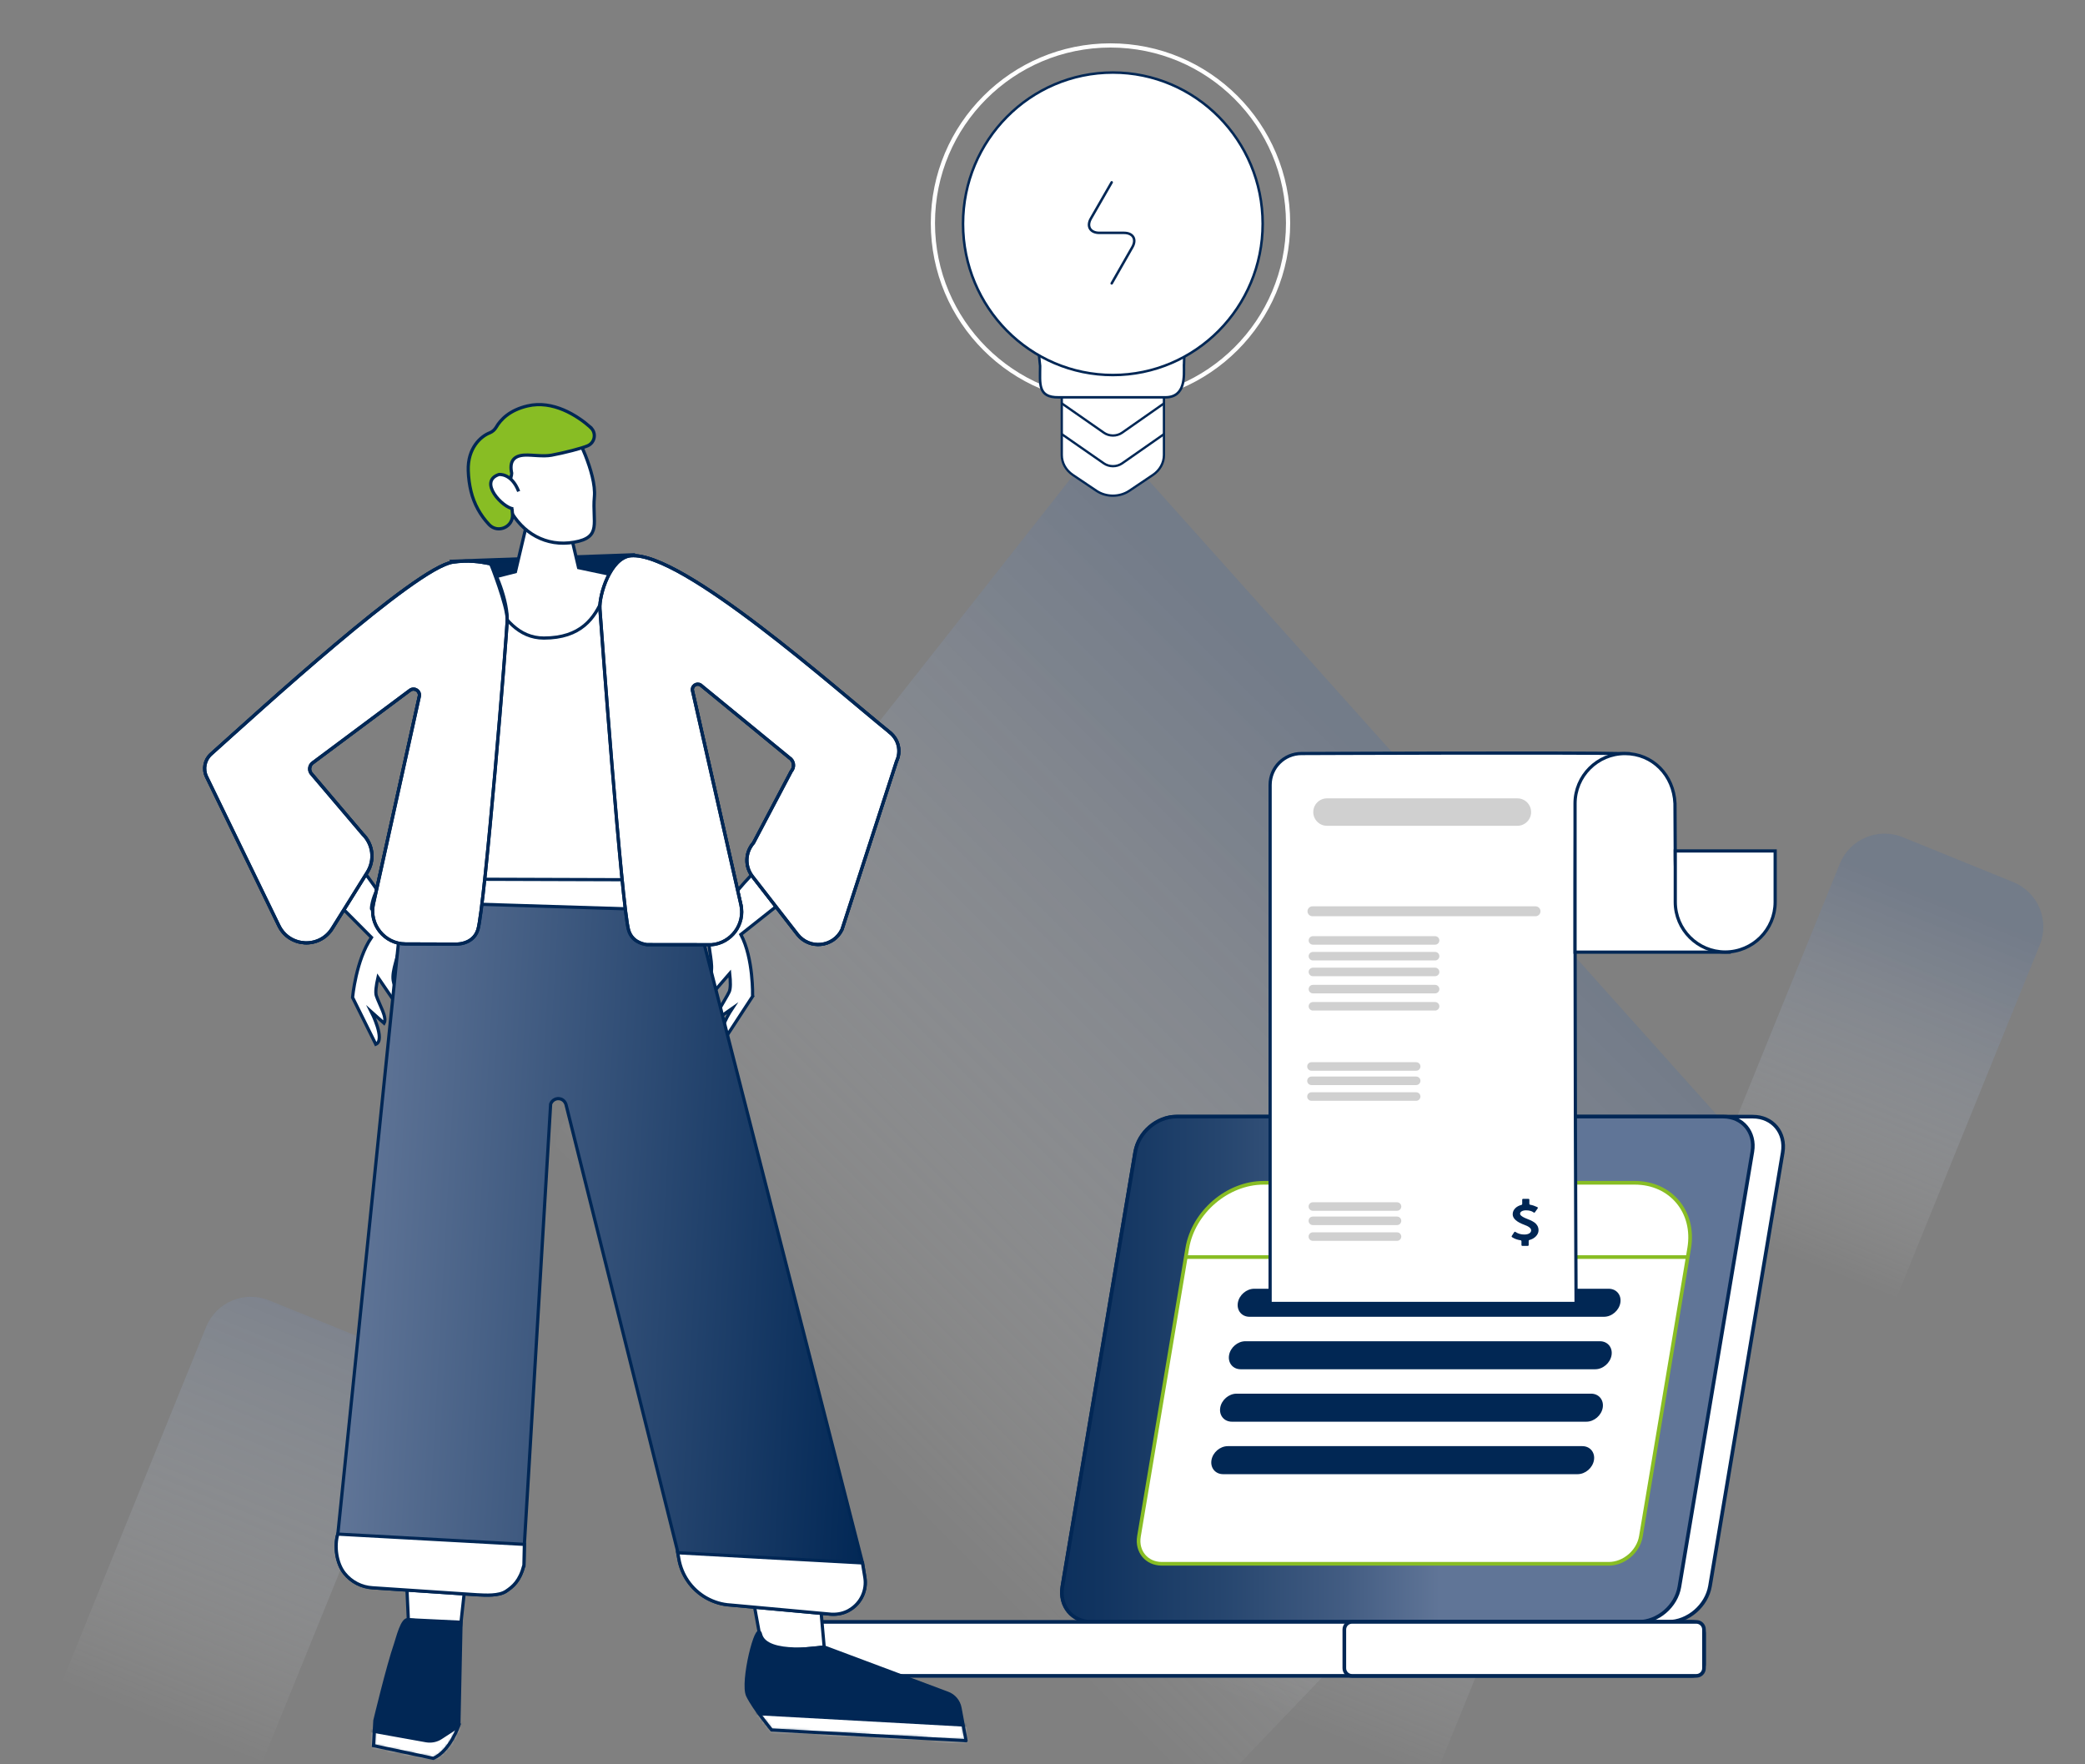 <svg width="650" height="550" viewBox="0 0 650 550" fill="none" xmlns="http://www.w3.org/2000/svg">
<rect x="0" y="0" width="650" height="550" fill="#808080" stroke="none"/>
<g clip-path="url(#clip0_442_310)">
<path opacity="0.4" d="M177.25 347.926L334.803 147.879C340.725 141.955 351.106 142.759 358.001 149.655L545.218 358.737C552.113 365.633 552.904 376.017 546.994 381.941L372.84 564.033C366.917 569.957 356.536 569.154 349.642 562.257L179.026 371.13C172.131 364.233 171.34 353.85 177.25 347.926Z" fill="url(#paint0_linear_442_310)"/>
<path opacity="0.4" d="M81.436 550.23L126.601 438.975C129.73 431.267 126.02 422.481 118.314 419.351L83.876 405.364C76.17 402.234 67.386 405.945 64.257 413.653L19.093 524.908C15.964 532.616 19.674 541.402 27.38 544.532L61.818 558.519C69.524 561.649 78.307 557.937 81.436 550.23Z" fill="url(#paint1_linear_442_310)"/>
<path opacity="0.4" d="M590.734 405.849L635.899 294.594C639.028 286.886 635.318 278.1 627.612 274.971L593.174 260.983C585.468 257.853 576.684 261.565 573.555 269.273L528.391 380.527C525.261 388.235 528.972 397.021 536.678 400.151L571.116 414.138C578.822 417.268 587.605 413.557 590.734 405.849Z" fill="url(#paint2_linear_442_310)"/>
<path opacity="0.4" d="M446.81 555.369L504.929 412.202C508.958 402.279 504.181 390.967 494.26 386.938L449.952 368.942C440.031 364.912 428.723 369.69 424.694 379.614L366.575 522.781C362.546 532.704 367.323 544.015 377.244 548.045L421.552 566.041C431.473 570.071 442.781 565.293 446.81 555.369Z" fill="url(#paint3_linear_442_310)"/>
<path d="M340.544 505.596H520.038C526.219 505.596 532.064 500.579 533.101 494.409L555.755 359.281C556.792 353.098 552.619 348.094 546.437 348.094H366.943C360.761 348.094 354.916 353.111 353.88 359.281L331.226 494.409C330.189 500.592 334.362 505.596 340.544 505.596Z" fill="white" stroke="#022755" stroke-width="1.14" stroke-miterlimit="10"/>
<path d="M340.272 505.596H510.797C516.823 505.596 522.539 500.709 523.549 494.668L546.294 359.009C547.305 352.981 543.235 348.081 537.209 348.081H366.684C360.657 348.081 354.942 352.968 353.931 359.009L331.187 494.668C330.176 500.696 334.245 505.596 340.272 505.596Z" fill="url(#paint4_linear_442_310)"/>
<path d="M340.272 505.596H510.797C516.823 505.596 522.539 500.709 523.549 494.668L546.294 359.009C547.305 352.981 543.235 348.081 537.209 348.081H366.684C360.657 348.081 354.942 352.968 353.931 359.009L331.187 494.668C330.176 500.696 334.245 505.596 340.272 505.596Z" stroke="#022755" stroke-width="1.14" stroke-miterlimit="10"/>
<path d="M256.681 522.422H527.477C529.552 522.422 531.235 520.739 531.235 518.662V509.355C531.235 507.279 529.552 505.596 527.477 505.596L256.681 505.596C254.605 505.596 252.923 507.279 252.923 509.355V518.662C252.923 520.739 254.605 522.422 256.681 522.422Z" fill="white" stroke="#022755" stroke-width="1.14" stroke-miterlimit="10"/>
<path d="M421.478 522.422H528.837C530.154 522.422 531.222 521.354 531.222 520.037V507.981C531.222 506.664 530.154 505.596 528.837 505.596H421.478C420.161 505.596 419.093 506.664 419.093 507.981V520.037C419.093 521.354 420.161 522.422 421.478 522.422Z" fill="white" stroke="#022755" stroke-width="1.14" stroke-miterlimit="10"/>
<path d="M362.187 487.486H501.557C506.287 487.486 510.758 483.662 511.549 478.931L526.608 389.096C528.5 377.844 520.906 368.718 509.644 368.718H393.926C382.676 368.718 372.023 377.844 370.131 389.096L355.072 478.931C354.281 483.662 357.47 487.486 362.187 487.486Z" fill="white" stroke="#88BD24" stroke-width="1.14" stroke-miterlimit="10"/>
<path d="M526.141 391.871H369.665" stroke="#88BD24" stroke-width="1.14" stroke-miterlimit="10"/>
<path d="M389.532 410.486H500.054C502.464 410.486 504.745 408.528 505.147 406.117C505.549 403.706 503.929 401.748 501.518 401.748H390.997C388.586 401.748 386.305 403.706 385.903 406.117C385.502 408.528 387.122 410.486 389.532 410.486Z" fill="#012754"/>
<path d="M386.785 426.845H497.306C499.716 426.845 501.997 424.888 502.399 422.476C502.801 420.065 501.181 418.108 498.77 418.108H388.249C385.839 418.108 383.558 420.065 383.156 422.476C382.754 424.888 384.374 426.845 386.785 426.845Z" fill="#012754"/>
<path d="M384.037 443.191H494.558C496.969 443.191 499.25 441.234 499.652 438.823C500.053 436.412 498.433 434.454 496.023 434.454H385.502C383.091 434.454 380.81 436.412 380.408 438.823C380.007 441.234 381.627 443.191 384.037 443.191Z" fill="#012754"/>
<path d="M381.303 459.551H491.824C494.235 459.551 496.516 457.593 496.917 455.182C497.319 452.771 495.699 450.814 493.289 450.814H382.767C380.357 450.814 378.076 452.771 377.674 455.182C377.272 457.593 378.892 459.551 381.303 459.551Z" fill="#012754"/>
<path d="M140.535 250.21H200.928L215.637 304.24H127.86L140.535 250.21Z" fill="white" stroke="#002755" stroke-miterlimit="10"/>
<path d="M141.183 175.218L196.677 173.248L187.022 189.828L145.978 187.43L141.183 175.218Z" fill="#012755" stroke="#002755" stroke-width="1.54" stroke-miterlimit="10"/>
<path d="M234.623 310.566C234.623 310.566 234.947 298.821 230.969 291.316L259.597 268.63L244.512 262.875C244.512 262.875 223.387 281.334 223.841 288.853C223.089 289.721 220.692 291.64 221.067 294.894C221.573 299.34 222.843 303.359 220.342 305.938C217.828 308.518 220.938 311.033 220.938 311.033L227.483 303.462C227.768 306.081 227.781 308.22 227.327 309.179C226.018 311.979 223.115 315.466 223.932 317.411L228.273 314.364C228.273 314.364 222.791 322.557 225.72 324.229L234.636 310.579L234.623 310.566Z" fill="white" stroke="#002755" stroke-miterlimit="10"/>
<path d="M109.911 310.929C109.911 310.929 110.974 299.236 115.808 292.236L90.043 266.336L105.699 262.395C105.699 262.395 124.504 283.214 123.169 290.616C123.817 291.575 124.892 293.753 124.141 296.942C123.117 301.297 121.38 305.134 123.571 307.999C125.761 310.864 122.586 311.655 122.586 311.655L117.842 304.694C117.259 307.26 116.987 309.386 117.324 310.398C118.296 313.327 120.771 317.138 119.734 318.966L115.782 315.44C115.782 315.44 120.253 324.229 117.155 325.538L109.911 310.929Z" fill="white" stroke="#002755" stroke-miterlimit="10"/>
<path d="M143.62 506.646L127.303 504.922L125.269 461.016L148.933 458.19L143.62 506.646Z" fill="white" stroke="#002755" stroke-miterlimit="10"/>
<path d="M143.049 537.796L143.723 505.712L127.316 504.922C125.398 504.39 123.947 510.716 123.286 512.596C120.953 519.298 116.871 536.344 116.871 536.344L116.443 544.187L135.092 548.141C140.38 545.846 143.062 537.796 143.062 537.796H143.049Z" fill="#012755"/>
<mask id="mask0_442_310" style="mask-type:luminance" maskUnits="userSpaceOnUse" x="116" y="504" width="28" height="45">
<path d="M143.049 537.796L143.723 505.712L127.316 504.922C125.398 504.39 123.947 510.716 123.286 512.596C120.953 519.298 116.871 536.344 116.871 536.344L116.443 544.187L135.092 548.141C140.38 545.846 143.062 537.796 143.062 537.796H143.049Z" fill="white"/>
</mask>
<g mask="url(#mask0_442_310)">
<path d="M107.643 547.376L159.146 550.215L147.974 534.853L137.451 541.711C136.103 542.592 134.47 542.916 132.876 542.644L103.211 537.316L107.63 547.389L107.643 547.376Z" fill="white" stroke="#012755" stroke-miterlimit="10"/>
</g>
<path d="M143.049 537.796L143.723 505.712L127.316 504.922C125.398 504.39 123.947 510.716 123.286 512.596C120.953 519.298 116.871 536.344 116.871 536.344L116.443 544.187L135.092 548.141C140.38 545.846 143.062 537.796 143.062 537.796H143.049Z" stroke="#012755" stroke-miterlimit="10"/>
<path d="M237.863 515.37L256.94 513.412L252.936 468.547L229.128 467.406L237.863 515.37Z" fill="white" stroke="#002755" stroke-miterlimit="10"/>
<path d="M301.172 542.618L299.28 532.429C298.891 530.303 297.401 528.54 295.366 527.814L256.953 513.425C256.953 513.425 238.758 516.42 237.086 509.433C236.01 504.96 231.085 524.47 233.094 528.605C235.103 532.74 240.559 539.3 240.559 539.3L301.185 542.631L301.172 542.618Z" fill="#012755"/>
<mask id="mask1_442_310" style="mask-type:luminance" maskUnits="userSpaceOnUse" x="232" y="508" width="70" height="35">
<path d="M301.172 542.618L299.28 532.429C298.891 530.303 297.401 528.54 295.366 527.814L256.953 513.425C256.953 513.425 238.758 516.42 237.086 509.433C236.01 504.96 231.085 524.47 233.094 528.605C235.103 532.74 240.559 539.3 240.559 539.3L301.185 542.631L301.172 542.618Z" fill="white"/>
</mask>
<g mask="url(#mask1_442_310)">
<path d="M220.157 559.073L316.834 564.394L318.246 538.727L221.57 533.406L220.157 559.073Z" fill="white" stroke="#002755" stroke-miterlimit="10"/>
</g>
<path d="M301.172 542.618L299.28 532.429C298.891 530.303 297.401 528.54 295.366 527.814L256.953 513.425C256.953 513.425 238.758 516.42 237.086 509.433C236.01 504.96 231.085 524.47 233.094 528.605C235.103 532.74 240.559 539.3 240.559 539.3L301.185 542.631L301.172 542.618Z" stroke="#002755" stroke-linejoin="round"/>
<path d="M264.91 501.849C263.174 502.899 261.152 503.327 259.13 503.211L227.793 500.346C225.098 500.203 222.48 499.412 220.134 498.077C215.598 495.484 212.475 491.012 211.62 485.853L211.296 484.051L211.075 482.897L176.537 344.659C176.369 343.713 175.721 342.87 174.775 342.585C173.453 342.196 172.118 342.922 171.664 344.153L163.474 481.432L163.331 487.992C162.048 492.84 159.962 494.577 157.746 496.055C155.517 497.533 151.434 497.286 148.764 497.144L116.183 494.966C112.749 494.772 109.561 493.138 107.41 490.442C104.934 487.37 104.196 482.042 105.323 478.231L125.527 281.14L216.907 283.992L268.889 487.227V487.253L269.628 491.738C270.276 495.653 268.513 499.697 264.923 501.849H264.91Z" fill="url(#paint5_linear_442_310)"/>
<path d="M264.91 501.849C263.174 502.899 261.152 503.327 259.13 503.211L227.793 500.346C225.098 500.203 222.48 499.412 220.134 498.077C215.598 495.484 212.475 491.012 211.62 485.853L211.075 482.897L176.537 344.659C176.369 343.713 175.721 342.87 174.775 342.585C173.453 342.196 172.118 342.922 171.664 344.153L163.474 481.432L163.331 487.992C162.048 492.84 159.962 494.577 157.746 496.055C155.517 497.533 151.434 497.286 148.764 497.144L116.183 494.966C112.749 494.772 109.561 493.138 107.41 490.442C104.934 487.37 104.196 482.042 105.323 478.231L125.527 281.14L216.907 283.992L268.889 487.227V487.253L269.628 491.738C270.276 495.653 268.513 499.697 264.923 501.849H264.91Z" stroke="#002755" stroke-miterlimit="10"/>
<path d="M146.406 181.856L160.687 178.213C162.528 170.344 165.405 158.276 165.405 158.276L175.552 156.396L180.373 176.955L192.724 179.574V209.739L149.27 207.6L146.419 181.843L146.406 181.856Z" fill="white" stroke="#002755" stroke-miterlimit="10"/>
<path d="M179.155 134.644C179.155 134.644 185.998 147.335 185.298 154.905C184.572 162.839 187.786 167.492 179 169.022C170.213 170.552 162.813 166.17 158.808 158.613C158.808 158.613 152.587 146.972 153.935 142.175C157.331 130.107 179.142 134.644 179.142 134.644H179.155Z" fill="white" stroke="#002755" stroke-miterlimit="10"/>
<path d="M184.145 133.244C179.894 129.472 172.351 124.688 164.459 126.542C158.873 127.851 156.074 130.781 154.687 133.179C154.221 133.97 153.508 134.605 152.652 134.942C149.944 135.992 145.732 139.622 145.978 146.751C146.056 149.085 146.367 151.211 146.833 153.142C147.78 157.096 149.762 160.661 152.484 163.539C155.244 166.442 160.13 164.213 159.767 160.22L158.899 150.485C158.886 150.277 159.586 147.776 159.534 147.568C158.744 143.99 159.988 141.994 163.694 141.864C166.053 141.787 169.358 142.37 171.924 141.903C175.889 141.177 181.488 139.725 183.225 138.961C185.506 137.95 185.998 134.929 184.132 133.27L184.145 133.244Z" fill="#88BD24" stroke="#012755" stroke-miterlimit="10"/>
<path d="M160.013 158.626C156.683 158.276 149.011 150.122 155.542 147.918C155.542 147.918 159.456 147.4 161.698 153.194" fill="white"/>
<path d="M160.013 158.626C156.683 158.276 149.011 150.122 155.542 147.918C155.542 147.918 159.456 147.4 161.698 153.194" stroke="#002755" stroke-miterlimit="10"/>
<path d="M163.319 487.992C162.036 492.84 159.949 494.577 157.733 496.055C155.504 497.533 151.421 497.286 148.752 497.144L116.171 494.966C112.736 494.772 109.548 493.138 107.397 490.442C104.922 487.37 104.183 482.042 105.31 478.231L163.474 481.433L163.332 487.992H163.319Z" fill="white" stroke="#002755" stroke-miterlimit="10"/>
<path d="M264.91 501.849C263.174 502.899 261.152 503.327 259.13 503.21L227.793 500.346C225.098 500.203 222.48 499.412 220.134 498.077C215.598 495.484 212.475 491.012 211.619 485.853L211.295 484.051L268.876 487.214V487.24L269.615 491.725C270.263 495.64 268.5 499.685 264.91 501.836V501.849Z" fill="white" stroke="#002755" stroke-miterlimit="10"/>
<path d="M196.677 173.248C186.646 174.065 192.698 198.902 169.552 198.902C153.534 198.902 151.719 173.741 141.183 175.231C129.558 176.878 79.909 222.456 65.796 235.082C63.813 236.858 63.243 239.736 64.409 242.147L86.946 288.555C90.212 295.283 99.595 295.775 103.561 289.436L114.512 271.884C116.87 268.099 116.287 263.173 113.099 260.049L97.236 241.369C96.174 240.332 96.329 238.582 97.547 237.739L127.847 215.132C129.247 214.172 131.087 215.417 130.724 217.076L116.417 281.749C115.004 288.153 115.743 273.997 122.301 274.01L216.791 274.308C223.4 274.334 232.42 288.438 230.969 281.995L215.883 215.313C215.546 213.848 217.166 212.721 218.424 213.524L246.08 236.197C247.544 237.13 247.829 239.139 246.676 240.436L234.908 262.745C232.304 265.701 232.161 270.095 234.584 273.206L248.62 291.264C252.365 296.073 259.869 295.257 262.487 289.747L279.503 237.286C280.968 234.213 280.125 230.532 277.481 228.393C260.763 214.924 212.682 171.939 196.664 173.248H196.677Z" fill="white" stroke="#002755" stroke-miterlimit="10"/>
<path d="M148.985 289.786C151.11 282.942 158.147 196.646 158.121 193.094C158.083 188.661 152.989 175.763 152.989 175.763C149.283 175.037 145.952 174.57 141.183 175.244C129.558 176.891 79.909 222.469 65.796 235.095C63.813 236.871 63.243 239.749 64.409 242.16L86.946 288.568C90.212 295.295 99.595 295.788 103.561 289.449L114.512 271.897C116.87 268.112 116.287 263.186 113.099 260.062L97.236 241.382C96.174 240.345 96.329 238.595 97.547 237.752L127.847 215.145C129.247 214.185 131.087 215.43 130.724 217.089L116.417 281.762C115.004 288.166 119.864 294.245 126.422 294.258L141.611 294.31C141.611 294.31 147.43 294.803 148.985 289.799V289.786Z" fill="white" stroke="#002755" stroke-miterlimit="10"/>
<path d="M277.494 228.393C260.776 214.924 212.695 171.939 196.677 173.248C190.34 173.767 186.711 185.485 187.022 189.828C187.268 193.367 193.865 283.188 195.99 290.032C197.001 293.299 199.826 294.22 201.667 294.479L221.884 294.505C227.988 293.96 232.355 288.127 230.969 282.008L215.883 215.326C215.546 213.861 217.166 212.734 218.424 213.537L246.08 236.21C247.544 237.143 247.829 239.152 246.676 240.449L234.908 262.758C232.304 265.714 232.161 270.108 234.584 273.219L248.62 291.277C252.365 296.086 259.869 295.27 262.487 289.76L279.503 237.299C280.968 234.226 280.125 230.545 277.481 228.406L277.494 228.393Z" fill="white" stroke="#002755" stroke-miterlimit="10"/>
<path d="M148.985 289.786C151.11 282.942 158.121 196.646 158.121 193.094C158.121 185.446 152.989 175.763 152.989 175.763C149.283 175.037 145.952 174.57 141.183 175.244C129.558 176.891 79.909 222.469 65.796 235.095C63.813 236.871 63.243 239.749 64.409 242.16L86.946 288.568C90.212 295.295 99.595 295.788 103.561 289.449L114.512 271.897C116.87 268.112 116.287 263.186 113.099 260.062L97.236 241.382C96.174 240.345 96.329 238.595 97.547 237.752L127.847 215.145C129.247 214.185 131.087 215.43 130.724 217.089L116.417 281.762C115.004 288.166 119.864 294.245 126.422 294.258L141.611 294.31C141.611 294.31 147.43 294.803 148.985 289.799V289.786Z" stroke="#002755" stroke-miterlimit="10"/>
<path d="M277.494 228.393C260.776 214.924 212.695 171.939 196.677 173.248C190.34 173.767 186.711 185.485 187.022 189.828C187.268 193.367 193.865 283.188 195.99 290.032C197.001 293.299 199.826 294.22 201.667 294.479L221.884 294.505C227.988 293.96 232.355 288.127 230.969 282.008L215.883 215.326C215.546 213.861 217.166 212.734 218.424 213.537L246.08 236.21C247.544 237.143 247.829 239.152 246.676 240.449L234.908 262.758C232.304 265.714 232.161 270.108 234.584 273.219L248.62 291.277C252.365 296.086 259.869 295.27 262.487 289.76L279.503 237.299C280.968 234.226 280.125 230.545 277.481 228.406L277.494 228.393Z" stroke="#002755" stroke-miterlimit="10"/>
<path d="M346.194 124.922C376.771 124.922 401.559 100.128 401.559 69.543C401.559 38.959 376.771 14.165 346.194 14.165C315.618 14.165 290.83 38.959 290.83 69.543C290.83 100.128 315.618 124.922 346.194 124.922Z" stroke="white" stroke-width="1.31" stroke-linecap="round" stroke-linejoin="round"/>
<mask id="mask2_442_310" style="mask-type:luminance" maskUnits="userSpaceOnUse" x="275" y="-2" width="144" height="206">
<path d="M418.044 -2H275.823V203.659H418.044V-2Z" fill="white"/>
</mask>
<g mask="url(#mask2_442_310)">
<path d="M331.006 123.496V141.864C331.006 144.301 332.276 146.583 334.453 148.048L341.801 152.987C344.847 155.035 349.033 155.035 352.079 152.987L359.427 148.048C361.591 146.596 362.861 144.301 362.861 141.864V123.094" fill="white"/>
<path d="M331.006 123.496V141.864C331.006 144.301 332.276 146.583 334.453 148.048L341.801 152.987C344.847 155.035 349.033 155.035 352.079 152.987L359.427 148.048C361.591 146.596 362.861 144.301 362.861 141.864V123.094" stroke="#002755" stroke-width="0.72" stroke-miterlimit="10"/>
<path d="M362.822 135.37L349.811 144.457C348.113 145.624 345.78 145.611 344.095 144.431L331.071 135.383" stroke="#002755" stroke-width="0.72" stroke-linecap="round" stroke-linejoin="round"/>
<path d="M362.744 125.842L349.798 134.903C348.1 136.07 345.78 136.057 344.108 134.877L331.148 125.842" stroke="#002755" stroke-width="0.72" stroke-linecap="round" stroke-linejoin="round"/>
</g>
<mask id="mask3_442_310" style="mask-type:luminance" maskUnits="userSpaceOnUse" x="275" y="-2" width="144" height="206">
<path d="M418.044 -2H275.823V203.659H418.044V-2Z" fill="white"/>
</mask>
<g mask="url(#mask3_442_310)">
<path d="M369.095 113.981C369.095 116.962 369.756 123.859 363.302 123.859H330.047C323.411 123.962 324.254 119.542 324.254 114.084C324.254 114.084 323.009 103.571 324.254 104.621C350.782 127.048 369.393 103.455 369.393 103.455L369.108 113.981H369.095Z" fill="white" stroke="#002755" stroke-width="0.78" stroke-miterlimit="10"/>
<path d="M346.933 116.91C372.729 116.91 393.64 95.802 393.64 69.764C393.64 43.725 372.729 22.617 346.933 22.617C321.138 22.617 300.226 43.725 300.226 69.764C300.226 95.802 321.138 116.91 346.933 116.91Z" fill="white" stroke="#002755" stroke-width="0.78" stroke-miterlimit="10"/>
</g>
<path d="M346.57 56.84L340.117 68.066C338.665 70.541 339.87 72.59 342.708 72.59H350.381C353.284 72.59 354.424 74.638 352.973 77.114L346.57 88.34" stroke="#022755" stroke-width="0.78" stroke-miterlimit="10" stroke-linecap="round"/>
<path d="M491.344 406.324H395.96V244.688C395.96 239.282 400.34 234.9 405.745 234.9C405.745 234.9 490.839 234.55 506.611 234.926C502.088 237.778 491.202 243.547 491.137 254.63C490.839 303.449 491.344 406.324 491.344 406.324Z" fill="white" stroke="#002755" stroke-miterlimit="10"/>
<path d="M537.741 296.812H491.021V250.495C491.021 241.888 497.993 234.913 506.598 234.913C515.204 234.913 521.787 241.654 522.176 250.495C522.176 250.495 522.267 263.549 522.267 268.034C522.267 288.451 537.741 296.812 537.741 296.812Z" fill="white" stroke="#002755" stroke-miterlimit="10"/>
<path d="M537.844 296.773C529.252 296.773 522.267 289.799 522.267 281.192V265.273H553.409V281.192C553.409 289.786 546.437 296.773 537.831 296.773H537.844Z" fill="white" stroke="#002755" stroke-miterlimit="10"/>
<path d="M473.045 248.875H413.689C411.327 248.875 409.413 250.79 409.413 253.153C409.413 255.515 411.327 257.43 413.689 257.43H473.045C475.407 257.43 477.322 255.515 477.322 253.153C477.322 250.79 475.407 248.875 473.045 248.875Z" fill="#D0D0D0"/>
<path d="M478.695 282.527H409.166C408.307 282.527 407.611 283.22 407.611 284.076C407.611 284.931 408.307 285.625 409.166 285.625H478.695C479.554 285.625 480.251 284.931 480.251 284.076C480.251 283.22 479.554 282.527 478.695 282.527Z" fill="#D0D0D0"/>
<path d="M447.385 291.834H409.309C408.572 291.834 407.974 292.429 407.974 293.163C407.974 293.897 408.572 294.492 409.309 294.492H447.385C448.122 294.492 448.72 293.897 448.72 293.163C448.72 292.429 448.122 291.834 447.385 291.834Z" fill="#D0D0D0"/>
<path d="M447.385 296.747H409.309C408.572 296.747 407.974 297.342 407.974 298.076C407.974 298.81 408.572 299.405 409.309 299.405H447.385C448.122 299.405 448.72 298.81 448.72 298.076C448.72 297.342 448.122 296.747 447.385 296.747Z" fill="#D0D0D0"/>
<path d="M447.385 301.66H409.309C408.572 301.66 407.974 302.255 407.974 302.989C407.974 303.723 408.572 304.318 409.309 304.318H447.385C448.122 304.318 448.72 303.723 448.72 302.989C448.72 302.255 448.122 301.66 447.385 301.66Z" fill="#D0D0D0"/>
<path d="M447.385 307.014H409.309C408.572 307.014 407.974 307.609 407.974 308.343C407.974 309.077 408.572 309.672 409.309 309.672H447.385C448.122 309.672 448.72 309.077 448.72 308.343C448.72 307.609 448.122 307.014 447.385 307.014Z" fill="#D0D0D0"/>
<path d="M447.385 312.368H409.309C408.572 312.368 407.974 312.963 407.974 313.697C407.974 314.43 408.572 315.025 409.309 315.025H447.385C448.122 315.025 448.72 314.43 448.72 313.697C448.72 312.963 448.122 312.368 447.385 312.368Z" fill="#D0D0D0"/>
<path d="M441.488 331.125H408.855C408.118 331.125 407.521 331.72 407.521 332.454C407.521 333.188 408.118 333.783 408.855 333.783H441.488C442.225 333.783 442.823 333.188 442.823 332.454C442.823 331.72 442.225 331.125 441.488 331.125Z" fill="#D0D0D0"/>
<path d="M441.488 335.598H408.855C408.118 335.598 407.521 336.193 407.521 336.926C407.521 337.66 408.118 338.255 408.855 338.255H441.488C442.225 338.255 442.823 337.66 442.823 336.926C442.823 336.193 442.225 335.598 441.488 335.598Z" fill="#D0D0D0"/>
<path d="M441.488 340.498H408.855C408.118 340.498 407.521 341.093 407.521 341.826C407.521 342.56 408.118 343.155 408.855 343.155H441.488C442.225 343.155 442.823 342.56 442.823 341.826C442.823 341.093 442.225 340.498 441.488 340.498Z" fill="#D0D0D0"/>
<path d="M435.514 374.785H409.283C408.546 374.785 407.948 375.38 407.948 376.114C407.948 376.848 408.546 377.443 409.283 377.443H435.514C436.251 377.443 436.849 376.848 436.849 376.114C436.849 375.38 436.251 374.785 435.514 374.785Z" fill="#D0D0D0"/>
<path d="M435.514 379.244H409.283C408.546 379.244 407.948 379.839 407.948 380.573C407.948 381.307 408.546 381.902 409.283 381.902H435.514C436.251 381.902 436.849 381.307 436.849 380.573C436.849 379.839 436.251 379.244 435.514 379.244Z" fill="#D0D0D0"/>
<path d="M435.514 384.157H409.283C408.546 384.157 407.948 384.752 407.948 385.486C407.948 386.22 408.546 386.815 409.283 386.815H435.514C436.251 386.815 436.849 386.22 436.849 385.486C436.849 384.752 436.251 384.157 435.514 384.157Z" fill="#D0D0D0"/>
<path d="M478.812 381.461C478.281 380.943 477.4 380.463 476.13 379.983C474.173 379.232 473.888 378.674 473.888 378.402C473.888 378.065 474.043 377.819 474.354 377.624C474.704 377.417 475.158 377.3 475.702 377.3C476.713 377.3 477.516 377.507 478.074 377.935L478.126 377.974C478.255 378.065 478.424 378.039 478.514 377.909L479.37 376.704C479.473 376.561 479.422 376.367 479.266 376.302C478.501 375.939 477.75 375.68 476.998 375.55C476.868 375.524 476.778 375.407 476.778 375.278V373.994C476.778 373.839 476.661 373.722 476.506 373.722H474.821C474.665 373.722 474.549 373.839 474.549 373.994V375.33C474.549 375.459 474.458 375.563 474.341 375.602C473.577 375.796 472.942 376.12 472.462 376.574C471.879 377.119 471.581 377.78 471.581 378.544C471.581 379.206 471.905 379.828 472.553 380.385C473.162 380.917 474.082 381.409 475.287 381.85C476.648 382.343 477.335 382.913 477.335 383.522C477.335 383.911 477.154 384.222 476.804 384.456C476.415 384.715 475.883 384.845 475.223 384.845C474.173 384.845 473.253 384.585 472.501 384.067L472.449 384.028C472.32 383.937 472.151 383.976 472.06 384.106L471.296 385.285C471.218 385.415 471.244 385.583 471.373 385.661C472.125 386.167 473.032 386.491 474.082 386.646C474.212 386.659 474.315 386.776 474.315 386.919V388.111C474.315 388.267 474.432 388.383 474.587 388.383H476.298C476.454 388.383 476.57 388.267 476.57 388.111V386.815C476.57 386.685 476.648 386.582 476.778 386.556C477.568 386.348 478.229 385.985 478.735 385.493C479.344 384.896 479.642 384.222 479.642 383.483C479.642 382.693 479.357 382.032 478.812 381.5V381.461Z" fill="#002654"/>
</g>
<defs>
<linearGradient id="paint0_linear_442_310" x1="449.36" y1="259.798" x2="239.064" y2="470.04" gradientUnits="userSpaceOnUse">
<stop stop-color="#607597"/>
<stop offset="0.17" stop-color="#7789A6" stop-opacity="0.85"/>
<stop offset="0.52" stop-color="#B4BECE" stop-opacity="0.47"/>
<stop offset="0.9" stop-color="white" stop-opacity="0"/>
</linearGradient>
<linearGradient id="paint1_linear_442_310" x1="156.981" y1="274.761" x2="49.862" y2="538.497" gradientUnits="userSpaceOnUse">
<stop offset="0.4" stop-color="#607597"/>
<stop offset="0.51" stop-color="#7789A6" stop-opacity="0.85"/>
<stop offset="0.75" stop-color="#B4BECE" stop-opacity="0.47"/>
<stop offset="1" stop-color="white" stop-opacity="0"/>
</linearGradient>
<linearGradient id="paint2_linear_442_310" x1="610.388" y1="267.989" x2="553.872" y2="407.135" gradientUnits="userSpaceOnUse">
<stop offset="0.09" stop-color="#607597"/>
<stop offset="0.24" stop-color="#7789A6" stop-opacity="0.85"/>
<stop offset="0.55" stop-color="#B4BECE" stop-opacity="0.47"/>
<stop offset="0.9" stop-color="white" stop-opacity="0"/>
</linearGradient>
<linearGradient id="paint3_linear_442_310" x1="472.118" y1="377.945" x2="399.379" y2="557.035" gradientUnits="userSpaceOnUse">
<stop offset="0.1" stop-color="#607597"/>
<stop offset="0.25" stop-color="#7789A6" stop-opacity="0.85"/>
<stop offset="0.56" stop-color="#B4BECE" stop-opacity="0.47"/>
<stop offset="0.9" stop-color="white" stop-opacity="0"/>
</linearGradient>
<linearGradient id="paint4_linear_442_310" x1="269.926" y1="426.845" x2="485.344" y2="426.845" gradientUnits="userSpaceOnUse">
<stop stop-color="#012755"/>
<stop offset="0.17" stop-color="#052A57"/>
<stop offset="0.34" stop-color="#113460"/>
<stop offset="0.51" stop-color="#25456E"/>
<stop offset="0.69" stop-color="#425C82"/>
<stop offset="0.83" stop-color="#607597"/>
</linearGradient>
<linearGradient id="paint5_linear_442_310" x1="109.997" y1="386.46" x2="275.115" y2="395.545" gradientUnits="userSpaceOnUse">
<stop stop-color="#607597"/>
<stop offset="1" stop-color="#012755"/>
</linearGradient>
<clipPath id="clip0_442_310">
<rect width="650" height="550" fill="white"/>
</clipPath>
</defs>
</svg>
